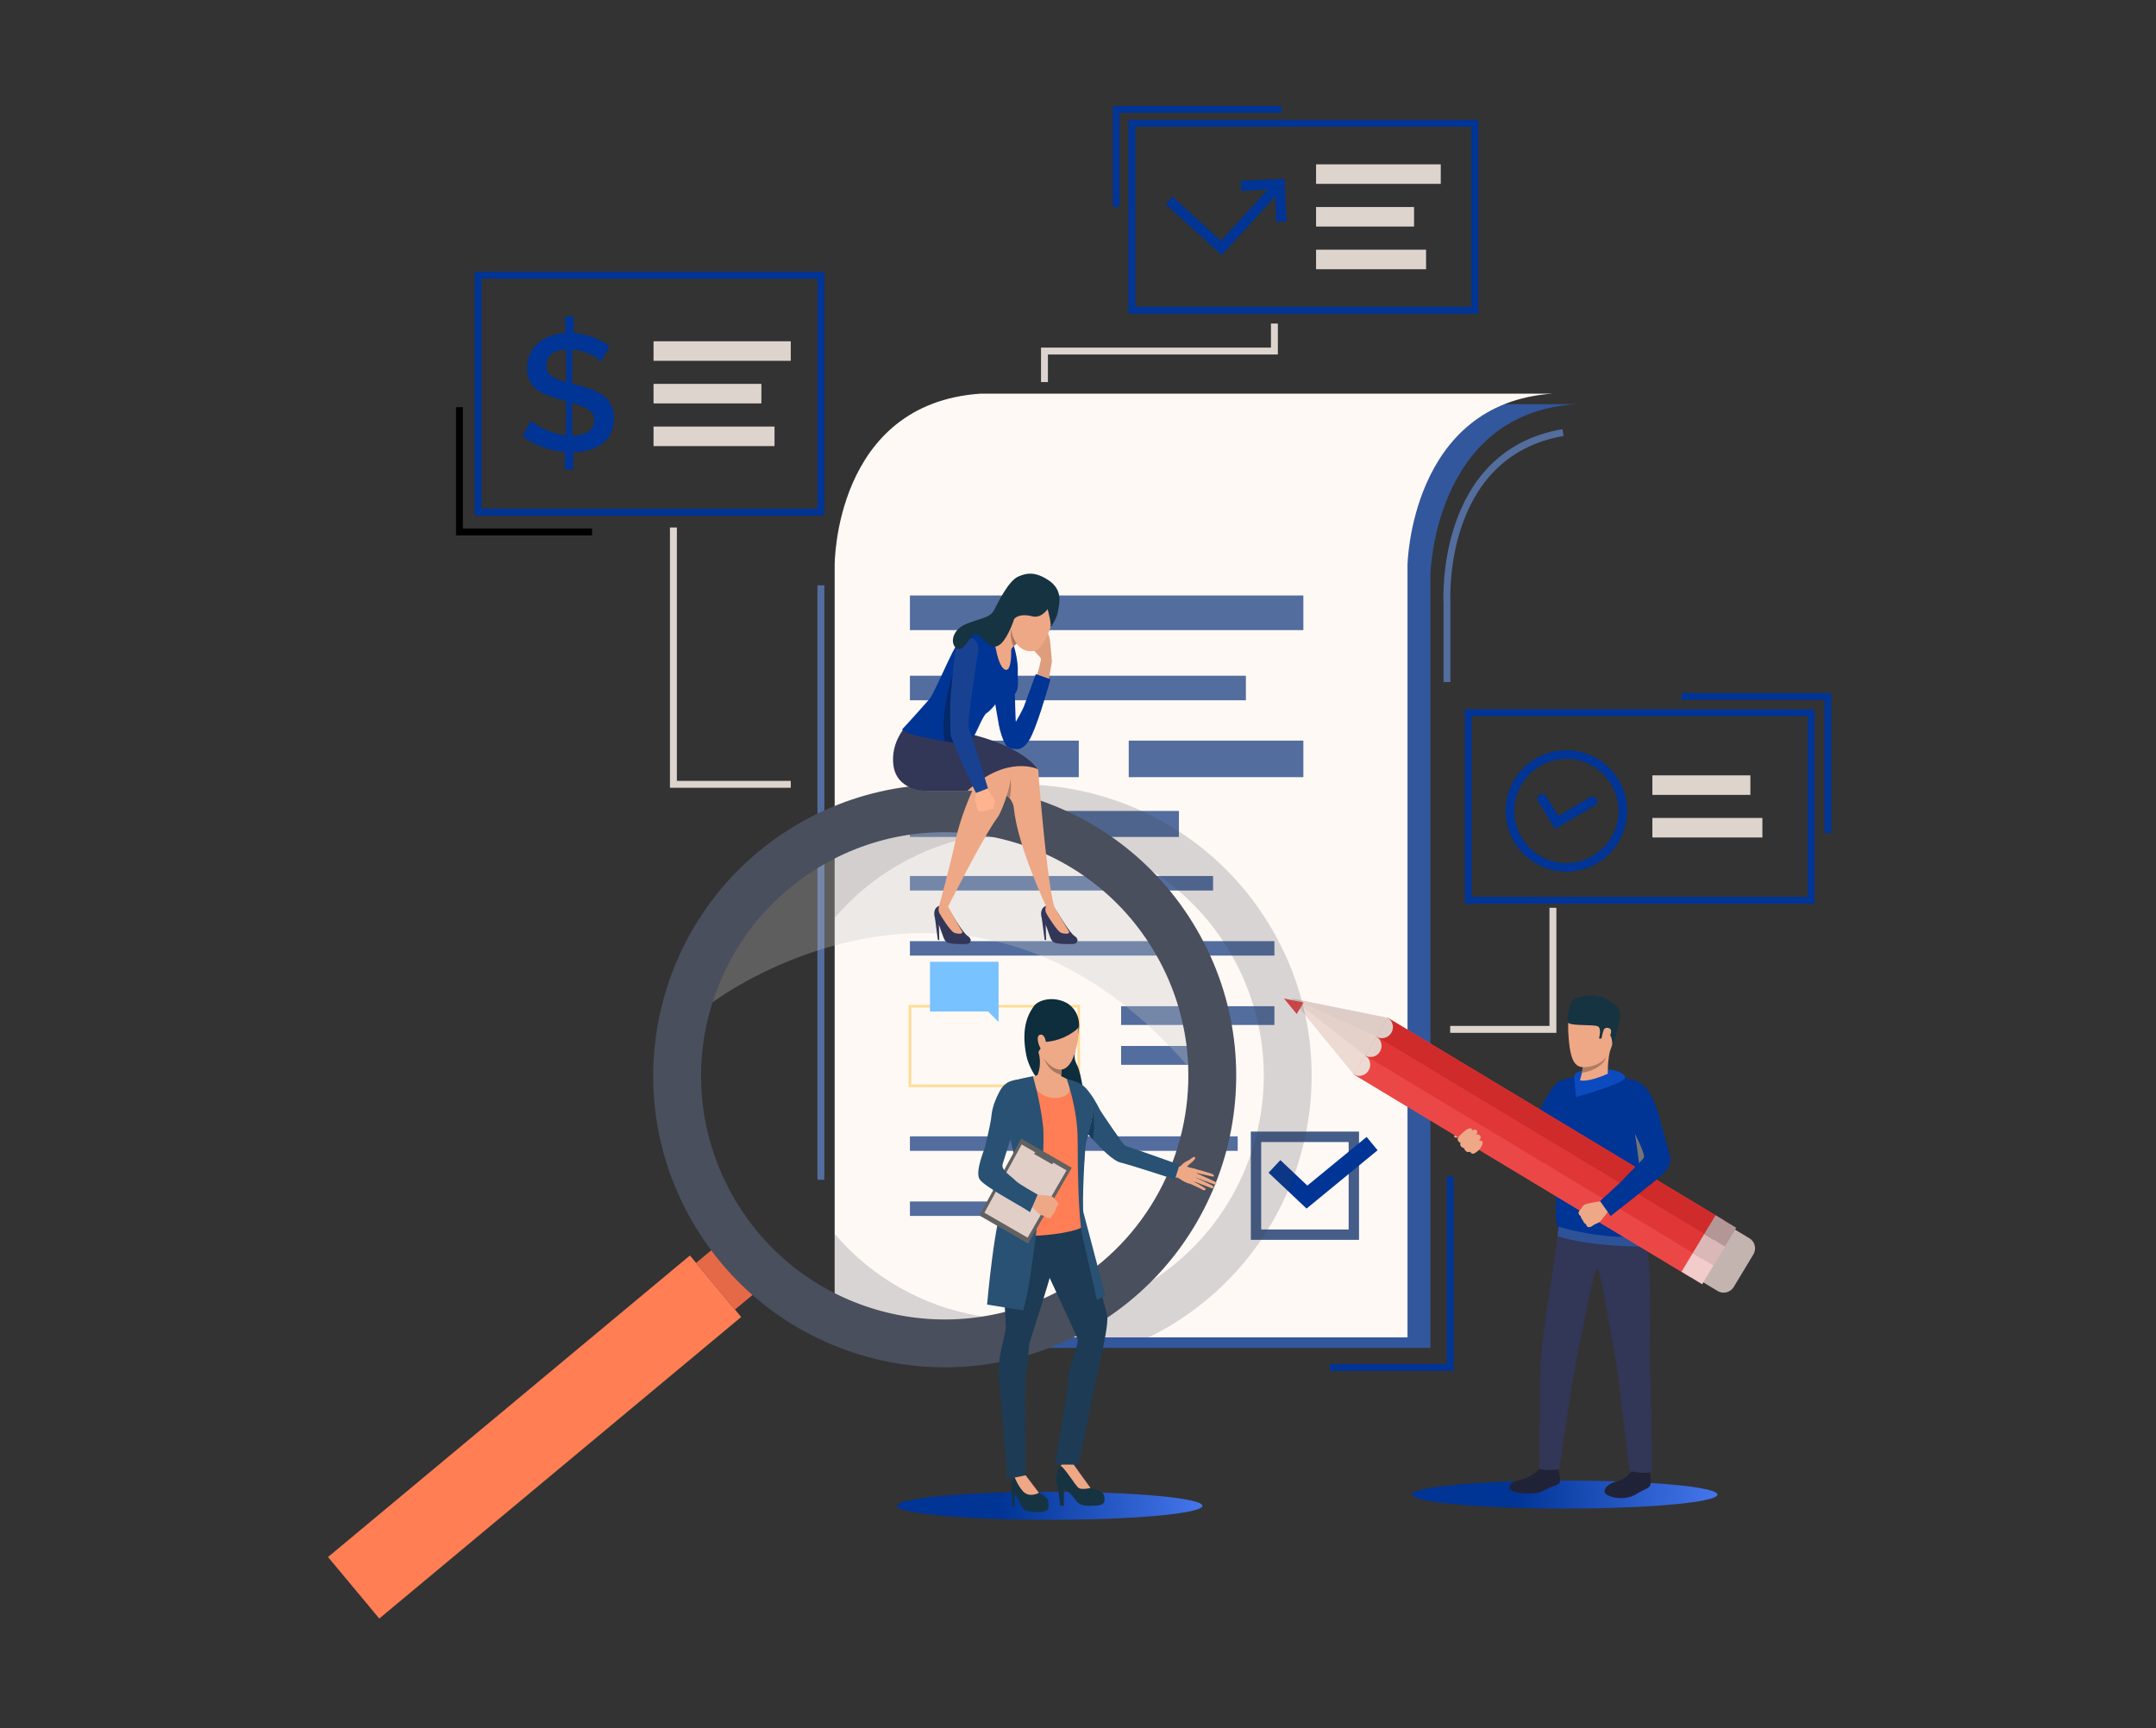 <svg xmlns="http://www.w3.org/2000/svg" viewBox="0 0 2495 2000" width="2495" height="2000"><rect x="0" y="0" width="2495" height="2000" fill="#333333" stroke="none"/><defs><linearGradient id="P" gradientUnits="userSpaceOnUse"></linearGradient><linearGradient id="g1" x2="1" href="#P" gradientTransform="matrix(460.318,-8.804,.824,43.073,986.916,1730.974)"><stop stop-color="#003495"></stop><stop offset=".37" stop-color="#003495"></stop><stop offset=".99" stop-color="#5584ff"></stop><stop offset="1" stop-color="#5584ff"></stop></linearGradient><linearGradient id="g2" x2="1" href="#P" gradientTransform="matrix(460.318,-8.804,.824,43.073,1582.916,1717.974)"><stop stop-color="#003495"></stop><stop offset=".37" stop-color="#003495"></stop><stop offset=".99" stop-color="#5584ff"></stop><stop offset="1" stop-color="#5584ff"></stop></linearGradient></defs><style>.a{fill:url(#g1)}.b{fill:url(#g2)}.c{fill:#32579d}.d{fill:#536d9e}.e{fill:#003495}.f{fill:#fff9f5}.g{fill:#ffdc94}.h{fill:#ded4ce}.i{fill:#202338}.j{fill:#2f6b8c}.k{fill:#323657}.l{fill:#2d5298}.m{fill:#eea886}.n{fill:#757575}.o{fill:#c4b4af}.p{fill:#eb4747}.q{fill:#cf2b2b}.r{fill:#e03636}.s{fill:#eddad3}.t{fill:#deccc6}.u{fill:#e3d1ca}.v{fill:#b39696}.w{fill:#dbb8b8}.x{fill:#f2cbcb}.y{fill:#0c4ac0}.z{fill:#163342}.A{fill:#b07c63}.B{fill:#455d89}.C{opacity:.2;fill:#3f444f}.D{fill:#ff7e54}.E{fill:#e66947}.F{fill:#494f5c}.G{opacity:.3;fill:#c2c2c2}.H{fill:#de9d7d}.I{fill:#a77860}.J{fill:#ffb48f}.K{fill:#184291}.L{fill:#052869}.M{fill:#0e2d3d}.N{fill:#78c2ff}.O{fill:#1d3b54}.P{fill:#285173}.Q{fill:#ff7e55}.R{fill:#183c59}.S{fill:#616161}.T{fill:#e0cec7}.U{fill:#eea987}</style><path class="a" d="m1391.5 1742.8c0 9-79.1 16.2-176.7 16.2-97.6 0-176.7-7.2-176.7-16.2 0-8.9 79.1-16.2 176.7-16.2 97.6 0 176.7 7.3 176.7 16.2z"></path><path class="b" d="m1987.5 1729.8c0 9-79.1 16.2-176.7 16.2-97.6 0-176.7-7.2-176.7-16.2 0-8.9 79.1-16.2 176.7-16.2 97.6 0 176.7 7.3 176.7 16.2z"></path><path class="c" d="m1823.5 467.8h-662c-169.9 11.3-169.1 198.3-169.1 198.3v894h662.9v-894c0 0 3.1-187.6 168.2-198.3z"></path><path class="d" d="m954 1365.5h-8v-688.1h8z"></path><path fill-rule="evenodd" class="e" d="m1710.7 363.1h-404.8v-224.4h404.8zm-396.8-8h388.8v-208.4h-388.8z"></path><path fill-rule="evenodd" class="e" d="m954 596.7h-404.7v-282.1h404.7zm-396.7-8h388.7v-266.1h-388.7z"></path><path fill-rule="evenodd" class="e" d="m2099.9 1046h-404.8v-225.2h404.8zm-396.8-8h388.8v-209.2h-388.8z"></path><path class="f" d="m1797.1 455.6c-165.1 10.7-168.3 198.4-168.3 198.4v893.9h-662.9v-893.9c0 0-0.7-187.1 169.1-198.4z"></path><path class="d" d="m1508.3 729.3h-455.3v-40.1h455.3z"></path><path class="d" d="m1441.8 810.5h-388.8v-28.4h388.8z"></path><path class="d" d="m1248.4 899.5h-195.4v-42.3h195.4z"></path><path class="d" d="m1508.3 899.5h-202.1v-42.3h202.1z"></path><path class="d" d="m1364.3 968.7h-311.3v-30.1h311.3z"></path><path class="d" d="m1403.8 1030.7h-350.8v-16.8h350.8z"></path><path class="d" d="m1474.8 1106h-421.8v-16.7h421.8z"></path><path fill-rule="evenodd" class="g" d="m1249.9 1258.2h-198.4v-95.1h198.4zm-195.4-3h192.4v-89.1h-192.4z"></path><path class="d" d="m1474.8 1186.3h-177.4v-21.7h177.4z"></path><path class="d" d="m1423.1 1232.4h-125.7v-21.8h125.7z"></path><path class="d" d="m1432.3 1332h-379.3v-16.8h379.3z"></path><path class="d" d="m1252.8 1407.3h-199.8v-16.7h199.8z"></path><path class="e" d="m1799.6 959.6l-19.6-32.1c-1.6-2.6-0.8-6 1.9-7.6 2.6-1.6 6-0.8 7.6 1.8l13.9 22.7 36.7-21.8c2.7-1.5 6.1-0.7 7.6 2 1.6 2.6 0.7 6-1.9 7.6z"></path><path fill-rule="evenodd" class="e" d="m1812.7 1008.9c-38.8 0-70.3-31.5-70.3-70.3 0-38.8 31.5-70.3 70.3-70.3 38.8 0 70.3 31.5 70.3 70.3 0 38.8-31.5 70.3-70.3 70.3zm0-130.6c-33.2 0-60.3 27.1-60.3 60.3 0 33.2 27.1 60.3 60.3 60.3 33.2 0 60.3-27.1 60.3-60.3 0-33.2-27.1-60.3-60.3-60.3z"></path><path class="e" d="m1475.7 227.4l1.3 29.6 11.8-0.5-2.3-49.6-50.7 2.3 0.6 11.8 30.6-1.5-54 59.2-56.1-51.1-7.9 8.7 64.8 59z"></path><path fill-rule="evenodd" class="e" d="m695.6 418.3q-1.7-2-5.1-4.2-3.3-2.2-7.7-4.2-4.4-2-9.7-3.5-5.2-1.4-10.8-1.8l-0.1 39.6 3.6 0.8q10.4 2.5 18.7 5.6 8.3 3.1 14 7.5 5.7 4.4 8.9 10.8 3.1 6.4 3.1 15.6-0.1 10.2-3.7 17.3-3.7 7.2-10.1 11.9-6.4 4.8-14.9 7.2-8.6 2.3-18.3 2.5l-0.1 20.1h-9.9v-20.5q-13.7-1-26.2-5.6-12.4-4.5-22.7-12.6l9.8-18.3q2.1 2.3 6.1 5 4 2.7 9.4 5.2 5.3 2.5 11.7 4.4 6.4 2 13.3 2.7l0.2-39.6q-1.2-0.3-2.4-0.6-1.3-0.3-2.4-0.7-10.2-2.7-17.7-5.7-7.6-3-12.5-7.2-5-4.3-7.5-9.9-2.6-5.7-2.6-13.7 0.1-9.4 3.3-16.6 3.3-7.3 9.3-12.5 5.9-5.3 13.9-8.2 7.9-3 17.5-3.7v-19.3h10l-0.1 19.3q12.5 0.8 23 5.1 10.5 4.2 18.5 10.2zm-63.2 4.8q0 8 5.6 12 5.7 4.1 17.1 7.2l0.2-37.7q-11.7 0.5-17.3 5.4-5.5 4.8-5.6 13.1zm55.1 63.7q0.1-8.5-6.6-12.8-6.7-4.3-18.8-7.8l-0.1 37.9q12.3-0.2 18.9-4.5 6.6-4.4 6.6-12.8z"></path><path class="h" d="m915.1 417.6h-158.8v-22.6h158.8z"></path><path class="h" d="m881.1 466.9h-124.8v-22.6h124.8z"></path><path class="h" d="m896.3 516.3h-140v-22.6h140z"></path><path class="h" d="m2025.6 920h-113.4v-22.6h113.4z"></path><path class="h" d="m2039.5 969.3h-127.3v-22.6h127.3z"></path><path class="h" d="m1667.3 212.8h-144.3v-22.6h144.3z"></path><path class="h" d="m1636.4 262.2h-113.4v-22.6h113.4z"></path><path class="h" d="m1650.3 311.6h-127.3v-22.6h127.3z"></path><path class="h" d="m1801.1 1195.4h-122.9v-8h114.9v-136.7h8z"></path><path class="h" d="m1212.7 442.2h-8v-39.9h266.1v-27.8h8v35.8h-266.1z"></path><path class="h" d="m915.1 911.8h-139.8v-301.3h8v293.3h131.8z"></path><path class="d" d="m1678.5 789.4h-8v-91c-0.1-1.5-9.8-176.3 137.6-201.7l1.4 7.9c-140.5 24.2-131.1 191.8-131 193.5z"></path><path class="e" d="m2119.3 964.3h-8v-154.2h-165.5v-8h173.5z"></path><path d="m685.2 619.7h-157.5v-148.4h8v140.4h149.5z"></path><path class="e" d="m1295.7 239.6h-8v-116.9h195.3v8h-187.3z"></path><path class="e" d="m1682.2 1586.6h-143.3v-8h135.3v-217h8z"></path><path class="i" d="m1781.9 1699.8c0 0-9.5 9.9-19.1 12-9.5 2.1-16.2 4.7-16.3 10.4-0.1 5.7 27.6 9.4 38.5 3.7 16.4-8.6 18-6 19.9-10.3 1.8-4.2-2.2-15.7-2.1-17 0.1-1.7-20.9 1.2-20.9 1.2z"></path><path class="j" d="m1782.9 1695.1c0 0-1.2 4.6-1 4.7 0.1 0.1 21.5 2.5 20.9-1.2-0.5-3.1-1.3-6.3-1.3-6.3z"></path><path class="i" d="m1888.4 1702.4c0 0-6.9 9.6-16.2 11.9-9.1 2.1-15.1 6.3-15.5 11.9-0.5 5.5 21.6 12.7 37 3 10.2-6.4 14-6 16-10.1 2.1-4-1-15.4-0.8-16.7 0.2-1.6-20.5 0-20.5 0z"></path><path class="j" d="m1888.7 1697.6c0 0-0.4 4.7-0.3 4.8 0.2 0.1 20.6 3.7 20.5 0-0.1-2.9-1.3-6.5-1.3-6.5z"></path><path class="k" d="m1804.5 1416.3c0 0-9.9 72-14 96.3-4.7 28.5-6.3 52-7.6 66.7-1.7 18.5-0.8 113.3-1.9 118.7-1.2 5.5 23.4 2.6 23.4 2.6 0 0 18.1-123.5 23-143.3 4.6-18.3 17.3-94 21.5-89 4.2 5 17.8 91.2 20.9 105.7 3.1 14.5 15.7 128.6 15.7 128.6 0 0 20.9 4.5 26.6 0 0 0-1.3-101.7-3.3-128.9-0.8-10.3 6.6-123.9-10.9-169.7-9.3-24.2-93.4 12.3-93.4 12.3z"></path><path class="l" d="m1803.6 1419.7l-1.1 10.9c0 0 30.2 12.2 103.7 12.2v-12.4z"></path><path class="m" d="m1719 1283.7c0 0-4.4 9.7-7 10.3-2.6 0.6-5.7 3.9-8 4.9-2.2 1-9.2 1.5-11.1 3.4-0.8 0.7-3.8 7.2-5.5 8.6-1.7 1.3-5.6 3.6-4.4 5.1 1.2 1.5 5.2 0.3 5.2 0.3 0 0-1.5 1.3-0.8 3 1.2 3.1 3.3 3.2 3.3 3.2 0 0-0.7 2.4 0.2 3.5 1.9 2.6 3.9 2.7 3.9 2.7 0 0 0.2 1.8 1.8 3.2 2.1 1.8 4.7 0.8 4.7 0.8 0 0 2.1 2.9 4 2.3 2-0.5 3.1-2 4.5-2.8 1.3-0.9 10.9-12 14.5-22.3 3.5-10.4 9.7-18.8 9.7-18.8z"></path><path class="e" d="m1721 1332.8c0 0 34.1 15.6 46.3 12.6 5.6-1.4 13-9.2 20-18.3 2.3-3 4.6-6.1 6.7-9.2q0.1 0 0.1 0c8.6-12.5 15.3-24.4 15.3-24.4 0 0 25.5-29.9 5.1-43.2 0 0-7.5-2.8-14.3 4.5-6.8 7.4-14.8 22.6-16.6 26.5-1.8 3.9-26.8 40-28.1 40.8-1.3 0.8-12.2-2.1-21-2.8-14.3-1.2-11.4-1.8-11.4-1.8z"></path><path class="e" d="m1833.6 1243.7c0 0-26.2 5.4-29.4 8.1-3.3 3-9.3 31.7-9.7 39.7-0.3 8 3.2 41.4 6.6 53.9 3.4 12.4-4.5 65.4 1.8 74.1 0 0 54.1 17.4 106 10.6 0 0-11.2-50-9.1-67 2.7-21.9 9.1-72.2 9.1-72.2 0 0-7-33.9-11.6-37.8-4.6-3.9-36.7-10.3-36.7-10.3z"></path><path class="n" d="m1892 1312.1c0 0 4.9 32.2 4.6 34.3-0.4 2 22.4-6.5-4.6-34.3z"></path><path class="o" d="m2006.3 1489.6l22.8-37.8c3.8-6.5 1.8-14.8-4.6-18.6l-57.1-34.4c-6.4-3.9-14.8-1.8-18.6 4.6l-22.8 37.8c-3.9 6.4-1.8 14.7 4.6 18.6l57.1 34.4c6.4 3.8 14.7 1.8 18.6-4.6z"></path><path class="p" d="m1956.4 1478.3l39.4-65.4-389.7-234.8-39.4 65.4z"></path><path class="q" d="m1592.9 1199.9l389.8 234.8 13.1-21.8-389.7-234.8z"></path><path class="r" d="m1969.5 1456.5l13.2-21.8-389.8-234.8-13.1 21.8z"></path><path class="p" d="m1956.4 1478.3l13.1-21.8-389.7-234.8-13.1 21.8z"></path><path class="s" d="m1566.7 1243.5l39.4-65.4-88.5-17.8-22.7-4.6 14.7 17.9z"></path><path class="t" d="m1592.9 1199.9c5.9 3.5 13.6 1.5 17.2-4.5 3.6-6 1.8-13.8-4-17.3z"></path><path class="u" d="m1579.8 1221.7c5.9 3.5 13.5 1.5 17.1-4.5 3.7-6.1 1.9-13.8-4-17.3z"></path><path class="s" d="m1566.7 1243.5c5.8 3.5 13.5 1.5 17.1-4.5 3.6-6.1 1.9-13.8-4-17.3z"></path><path class="v" d="m1972.1 1428.4l24 14.4 13.1-21.8-23.9-14.4z"></path><path class="w" d="m1982.9 1464.6l13.2-21.8-24-14.4-13.1 21.8z"></path><path class="x" d="m1969.8 1486.4l13.1-21.8-23.9-14.4-13.1 21.7z"></path><path class="t" d="m1592.9 1199.9l-98-44.2 111.2 22.4z"></path><path class="u" d="m1579.8 1221.7l-84.9-66 98 44.2z"></path><path class="s" d="m1579.8 1221.7l-84.9-66 71.8 87.8z"></path><path class="p" d="m1500.6 1173.6l8-13.3-22.7-4.6z"></path><path class="m" d="m1838.2 1420.4c0 0 2.5-0.2 3.5-0.8 0 0 1.7-1.3 3.1-2.1 0.4-0.2 0.7-0.4 1-0.6 1-0.4 3.5-1.2 5.7-3 2.2-1.8 9.7-12.2 9.7-12.2l-4.5-5.7-3.4-5.9c0 0-17.4 2.7-19.7 4.2q-0.3 0.2-0.6 0.5c-1.8 1.4-2.5 3.2-3.4 4.1-0.3 0.3-3.2 3.7-2.9 5 0.3 1.8 1.2 2.9 2.4 3.4 0 0 0.8 3.6 2.7 5.1 0 0 0.6 3.2 3.5 4.4 0 0 1 3.3 2.9 3.6z"></path><path class="e" d="m1882.9 1252.3c-3.5 1.4-7.1 9.7-4.4 26 2.9 17.5 8.7 25 11 29.1 2.3 4.1 15.1 29.3 12.8 32.6-2.3 3.3-24 24.7-25.2 26.5-1.3 1.7-25.5 23.6-25.5 23.6l12.3 17.3c0 0 52.3-40.9 56.4-44.9 4.1-4.1 16.3-12.7 11.8-26.9-4.6-14.5-12.9-48.4-14.3-51.1-1.5-2.6-12.2-41-34.9-32.2z"></path><path class="m" d="m1688.7 1315c0 0 8.4-9.3 12.6-9.1 4.2 0.1 1.3 3.7 1.3 3.7 0 0 2.8-3.6 5.8-1.7 3 1.9-0.6 5.8-0.6 5.8 0 0 2.8-2.1 5 0.8 2.2 3-1.4 5.6-1.4 5.6 0 0 5.5-0.8 4.3 3.7-2 7.6-10.2 11.3-10.2 11.3 0 0-2.4 0.9-4.3-2.1 0 0-5.2 2-6.7-4 0 0-6.2-1.5-4.3-6.3 0 0-6.3-2.4-1.5-7.7z"></path><path class="y" d="m1821.7 1246.3c0 0-1.6-7.1 20.9-8.8 22.4-1.7 37.6 3.4 38.1 9.8 0.4 6.5-56.9 22.5-56.9 22.5z"></path><path class="m" d="m1844.4 1162.6c0 0-31.5-11.7-29.6 30.2 2 41.9 9.4 46.2 30.2 40.4 20.7-5.9 22.4-32.4 25.2-45.1 2.7-12.7-15.5-23.7-25.8-25.5z"></path><path class="m" d="m1828.4 1250.3c0 0 7.5 3.3 32.2-7.5 0 0-0.7-16.9 4.1-32.6 4.8-15.8-33 21-33 21 0.4 0.3 0.4 1.8 0.2 4-0.2 1.9-0.6 4.2-1.2 6.5-1.4 5.3-1.1 4.4-2.3 8.6z"></path><path class="z" d="m1865.8 1208.9c0 0 0.1-11.2-4.6-12.2-4.7-1.1-7.1 5.4-7.1 5.4l-3.7-0.2c0 0 3.3-11.3-1.1-13.9-4.4-2.6-31-0.3-34.3-4.2-3.4-3.8 1.5-26.5 8.7-28.7 7.3-2.2 27.1-6.7 39.6 4.4 0 0 10.8 4.7 11.3 13.6 0.4 8.9-5 29.7-8.8 35.8z"></path><path class="A" d="m1830.7 1241.7c24.4-4.1 28.1-18 28.1-18.2-9.5 12.3-26.9 11.7-26.9 11.7-0.2 1.9-0.6 4.2-1.2 6.5z"></path><path class="m" d="m1855.9 1191.9c1.4-3.7 9.3-3.2 8.5 2.7-0.8 5.8-7.3 14.8-9.9 13.1-2.6-1.7-0.5-10.7 1.4-15.8z"></path><path fill-rule="evenodd" class="B" d="m1572.7 1435h-125.2v-125.3h125.2zm-113.2-12h101.2v-101.2h-101.2z"></path><path class="e" d="m1512 1398.8l-44-41.5 13.7-14.6 31.2 29.5 68.6-56.3 12.7 15.4z"></path><path class="C" d="m1472.2 1075.8c-93.5-161.1-299.9-215.8-461-122.3-16.2 9.4-31.3 19.9-45.3 31.4v77.4c20.2-23.7 44.6-44.4 73.1-60.9 134.6-78.2 307.1-32.4 385.3 102.2 24 41.4 36.3 86.3 38 130.9q0.2 5.2 0.2 10.5c0 97.1-50.3 191.7-140.4 244-119.8 69.5-269.5 41-356.2-60.9v77.4c20.4 16.8 42.5 31 65.9 42.4h297.5q10.4-5.1 20.6-11c161.1-93.6 215.9-300 122.3-461.1z"></path><path class="D" d="m438.9 1873.3l418.8-349-59.3-71.2-418.8 349z"></path><path class="E" d="m850.5 1515.7l22.4-18.6-45-54-22.4 18.6z"></path><path fill-rule="evenodd" class="F" d="m923.9 953.5c161.1-93.5 367.5-38.8 461 122.3 93.6 161.1 38.8 367.5-122.3 461.1-161 93.5-367.5 38.8-461-122.3-93.6-161.1-38.8-367.5 122.3-461.1zm310.9 535.5c93.3-54.2 144-153.7 140.2-254.5q0 0 0 0c-1.6-44.6-14-89.5-38-130.9-78.1-134.6-250.7-180.4-385.3-102.2-63.2 36.7-106.8 94.2-127.2 158.8-23.1 73-16.5 155.1 25 226.6 78.2 134.6 250.7 180.4 385.3 102.2z"></path><path class="G" d="m824.5 1160.2c0 0 293.6-223 550.5 74.3q0 0 0 0c-1.6-44.6-14-89.5-38-130.9-78.1-134.6-250.7-180.4-385.3-102.2-63.2 36.7-106.8 94.2-127.2 158.8z"></path><path class="H" d="m1199.9 782.3c0 0 5.3-18.3 4.7-20.2-0.7-1.9-13.4-14.2-13.3-15.7 0.1-1.5 17-11.9 18.7-14.9 1.7-3 4.9 5.7 5.5 13.2 0.6 7.5 1.8 19.5 1.8 21.1-0.1 1.6-4 22.1-4 22.1z"></path><path class="e" d="m1151 810.5c0 0 0.3 1.8 0.8 4.7 0.3 1.7 0.7 3.9 1 6.1 1.2 7.1 2.6 15.4 3.2 18.3 1 5.3 4.3 17.6 8.5 23.4 1.7 2.4 6.3 3.5 8.6 3.7 2.6 0.3 9.7 3 17.9-10 8.2-12.9 21.2-58.6 21.9-61.1 0.7-2.4 2.7-9.4 2.7-9.4l-16.9-6c0 0-12.1 33-13.8 37.5-1.3 3.5-8.9 17.3-9.3 17.7-0.4 0.4-1.3-37.8-1.3-37.8z"></path><path class="k" d="m1225.4 1058.5c0 0 12.5 21.1 17.8 24.6 7.1 4.7 2.6 9.4-0.8 9.4-3.4 0-20.7 1.2-24.5-3.1-3.8-4.3-5.7-17.3-9.3-20.7-3.5-3.4-7.2-16.9 1.8-20.2 7.9-2.9 15 10 15 10z"></path><path class="m" d="m1220 1049.2c0 0 14.3 24.8 16.8 28.4 2.4 3.7-4.7 3.7-9.1 1.9-4.3-1.7-15.4-19.5-17-22.7-1.9-3.8-0.3-8.3-0.3-8.3z"></path><path class="k" d="m1205.6 1062.5l3.3 25.4 1.7 0.1-0.5-18.3z"></path><path class="k" d="m1101.9 1058.5c0 0 12.4 21.1 17.7 24.6 7.1 4.7 2.6 9.4-0.7 9.4-3.4 0-20.8 1.2-24.6-3.1-3.8-4.3-5.7-17.3-9.2-20.7-3.6-3.4-7.4-17.2 1.7-20.2 7.9-2.5 15.1 10 15.1 10z"></path><path class="m" d="m1097.2 1049.3c0 0 13.5 24.7 16 28.3 2.5 3.7-4.6 3.7-9 1.9-4.4-1.7-15.5-19.5-17.1-22.7-1.9-3.8-0.3-8.3-0.3-8.3z"></path><path class="k" d="m1082 1062.5l3.3 25.4 1.7 0.1-0.5-18.3z"></path><path class="m" d="m1046.6 866.3l112.7 51.3c0 0 2.7 0.9 5.8 3.2 1.1 0.9 2.3 2 3.4 3.3 2.3 2.8 4.3 6.5 4.8 11.6 4.4 43.6 37.1 112.8 37.1 112.8 10.4 5.2 9.6 0.7 9.6 0.7-6.6-21.2-14.6-108.5-17.5-143.6-0.6-7.4-0.9-12.5-1-14.1-0.1-1.1-1.3-2.6-3.4-4.3-15.5-12.5-79.1-38.5-79.1-38.5-47.8-1.2-72.4 17.6-72.4 17.6z"></path><path class="m" d="m1038.3 883.9c3.5 30.5 34 31.4 34 31.4h52.8c0 0-13.9 30.8-19.2 56.8-5.7 27.6-19.1 76.4-19.1 76.4 0 0 0.9 1.7 10.4 0.8 0 0 41.4-82.5 57.3-103.3 3.4-4.4 13.1-28.7 14.8-43.1 0.6-4.9 0.2-8.6-1.6-10.2-1.8-1.5-6-4.4-11.6-7.9-16.5-10.4-45.2-26.5-61.2-30.1-21.4-4.8-46-13.8-46-13.8 0 0-14.1 12.5-10.6 43z"></path><path class="k" d="m1119.5 915.3h-47.2c0 0-34.3 0.9-38.4-29.5-3.3-25.5 12.7-43.1 12.7-43.1 0 0 16 4.3 36.1 9.2 10-2.2 22.1-3.5 36.3-3.2 0 0 59.9 12.1 82.1 41.6 0 0-35.2-17.7-81.6 25z"></path><path class="m" d="m1170.6 715.4c-0.2 3.4-0.3 6.8-0.3 10.2q0 1.5 0.1 3c0.5 6.1 2.7 11.9 6.1 16.4q0 0.1 0 0.1 0 0 0 0c4.9 6.4 12.2 10.1 20.9 8.1 15.7-3.8 26.2-54.9 26.2-54.9-4.3-20.1-31-21.2-41.7-14.1-8.4 5.7-10.7 18.4-11.3 31.2z"></path><path class="e" d="m1044 844.2c0 0 0.5 5.9 45.2 12.9q1.8 0.3 3.5 0.6c4.1 0.7 7.6 1.3 10.6 1.9 21.2 3.8 16.9 3.7 25.7-11 1.2-2.1 9.3-21.2 12.4-23 3.1-1.8 8.8-7.8 11.2-11.5 2.4-3.8 11.4-1.4 19.8-8.7 8.4-7.4 4.9-18 5.4-26.5 0.9-15-4.8-32.2-4.8-32.2-23.5-44.1-57.8-9.1-64.1-2.8-6.3 6.4-27.5 58.6-33.3 65.2-20.6 23.4-31.6 35.1-31.6 35.1z"></path><path class="m" d="m1149 727.1c0 0 3.5 43 13.8 47.8 10.5 5 6.8-37.2 6.8-37.2 0 0-8.6-17.8-20.6-10.6z"></path><path class="z" d="m1211.3 701.4c0 0 5.4 17.7 4.5 24.7 0 0 7.1-9.6 8.5-18.3 1.4-8.7 5.6-22.7-7.5-33.5-13-10.7-5.5 27.1-5.5 27.1z"></path><path class="m" d="m1158.1 739.8c0 10.6 11.3 16.5 12.2 11.5 0.1-0.6 1.4-1.9 2.4-2.9 0.3-0.4 0.7-0.8 0.9-1 0.7-0.8 1.8-1.6 2.9-2.3 4.3-2.8 10.4-4.6 10.4-4.6l-11.4-31.2c0 0-2.1 2.5-4.9 6.1-5.2 6.7-12.5 17.5-12.5 24.4z"></path><path class="I" d="m1172.7 748.4c0.3-0.4 0.7-0.8 0.9-1 0.7-0.8 1.8-1.6 2.9-2.3 0 0-5.6-7.7-6.1-16.5 0 0-2.5 6.7 2.3 19.8z"></path><path class="J" d="m1132.4 938.8c0 0-1.3-1.6-1.5-2.6 0 0-0.3-1.7-0.6-3-0.1-0.4-0.2-0.7-0.2-1-0.4-0.9-1.4-2.8-1.6-5.2-0.2-2.4 1.6-13 1.6-13l6-0.6 5.6-1.4c0 0 8.6 12 9.1 14.2q0 0.3 0 0.6c0.2 1.9-0.4 3.4-0.4 4.5 0 0.3-0.4 4-1.3 4.7-1.2 0.9-2.5 0.9-3.5 0.6 0 0-2.5 1.6-4.5 1.3 0 0-2.3 1.6-4.8 0.6 0 0-2.5 1.3-3.9 0.3z"></path><path class="K" d="m1130.9 760.3c0 0 5.9-22.1-9.5-21.8-15.4 0.3-16.4 19.5-16.9 23.3-0.4 3.9-5.7 48.7-5.1 57.2 0.7 8.5-1 20.1 0.8 31.3 1.3 8.5 28.7 67.2 29.2 67.4 0.4 0.2 13.9-5.3 13.9-5.3 0 0-17.5-57.3-19.9-62.6-3.6-8.3-2.2-14.3-2.3-18.4-0.2-4 9.2-67.6 9.8-71.1z"></path><path class="z" d="m1213.5 703.3c0 0-7.5 13-19 10-11.6-3.1-20.1-0.1-21.5 4.8-1.4 4.8-11.3 31-21.8 30.1-10.5-0.8-18.1-16.8-24-13.6-5.9 3.1-12.3 20.7-20 15.9-7.7-4.7-6.2-20.9 10.2-28 16.4-7 28.1-7 32.9-16.2 4.8-9.1 16.7-34.1 28.1-39 8.5-3.7 18.5-6.4 34.3 3.8 15.8 10.3 10.9 27.2 10.9 27.2z"></path><path class="A" d="m1165.1 920.8c1.1 0.9 2.3 2 3.4 3.3 0 0 2.3-8.7 1-23.5 0 0 0 6.4-4.4 20.2z"></path><path class="L" d="m1092.7 857.7c4.1 0.7 7.6 1.3 10.6 1.9q0 0 0 0c0 0-3.3-7.6-3.3-10.1 0.1-2.4-1.5-29.3 0.6-50 2-20.7 1.9-19.3 1.9-19.3 0 0-14.3 42.7-9.8 77.5z"></path><path class="M" d="m1233.9 1160.5c0 0 18.9 9.2 14.2 34.3-4.6 25.1-6.7 28.5-1.5 38.3 5.2 9.8 11.4 51.6 6.7 59.6-4.7 7.9-58.1-34.9-65.5-70.8-7.4-35.8 4.7-51.8 8.9-57.7 4.3-6 20.6-12.1 37.2-3.7z"></path><path class="N" d="m1076.2 1113.2h79.4v57.5 12.1l-12.2-12.1h-67.2z"></path><path class="z" d="m1242 1694.4c0 0 1.9 4.5 5.5 9.2 2.7 3.4 10.9 17.6 14.5 18.6 3.6 1 14.8 2.9 15.8 9.2 0.9 6.2 1.4 10.7-9.6 11.2-11 0.5-18.2 1.1-23.5-6.6-5.2-7.7-13.6-13.3-13.6-13.3v20.1h-4.3c0 0-2-21-3.1-22.4-1.2-1.5-4.1-17.6 6.1-26 10.2-8.4 12.2 0 12.2 0z"></path><path class="m" d="m1262 1722.2c0 0-9.9 2.4-13.7 0-3.7-2.5-16.6-24.2-20.9-25.5 0 0 4.2-8.4 14.6-2.3 0 0 17.2 24.2 20 27.8z"></path><path class="m" d="m1358.2 1350.4c0 0 6.9 1.3 9.2-1.9 2-2.8 6.5-4.9 7.9-5.5 1.9-0.9 6.7-5.7 7.8-3.3 1.1 2.3-7.5 8.3-9 9.9-1.6 1.6 8.4 2.3 10.1 3.8 1.7 1.6-0.4 18-7.2 16.7-6.7-1.3-13.1-7.1-14.4-7.1-1.2 0-4.9-0.7-4.9-0.7z"></path><path class="m" d="m1382.7 1352.8c0 0 20.4 5.3 21.5 6.7 1.1 1.5 0.7 2.6-1.2 2.2-1.9-0.4-19.9-4.5-19.9-4.5 0 0 23.1 10.3 24.3 11.3 0.6 0.6 0.1 2.8-1 2.7-1-0.2-24.6-9.1-24.6-9.1 0 0 21.7 9.7 22.3 10.9 0.7 1-0.3 2.8-2 2.2-1.6-0.6-22.2-8.5-22.2-8.5 0 0 15.3 8.1 15.3 9.4 0 0.8-0.4 2.7-4.3 0.5-3.9-2.2-13.5-6.4-13.5-6.4z"></path><path class="z" d="m1186.9 1707.5c0 0 11 16.3 15.4 20.3 0 0 9.9 3.6 10.9 10.5 1 6.9 0.8 11.5-10.9 11.8-11.6 0.4-19.3-1.7-21.4-8.8-2.2-7.1-6.8-11.9-6.8-11.9v14.8h-2.7c0 0-0.6-14.3-0.8-16.9-0.2-2.7-1.9-12.8 3.7-17.2 5.5-4.5 12.6-2.6 12.6-2.6z"></path><path class="O" d="m1179.5 1391.8c0 0-13.9 18.1-17.7 39.5-3.8 21.5 2.2 93.5 2.1 104.1-0.2 10.6-10.1 37-8.1 56.9 2 20 9.8 119.4 9.8 119.4l21.3-4.2c0 0-1.3-101.4 0-109.7 1.2-8.4 3.7-39 4.2-42.4 0.5-3.5 31.3-94.1 31.3-109.6 0-15.4-9.4-79.2-42.9-54z"></path><path class="O" d="m1249.3 1398.9c0 0 22.9 87.2 25.6 99.3 2.7 12 6.6 22 6.6 27.1 0 11.9-4.4 31-4.4 31l-29 138.8h-27.6c0 0 15.4-83.3 15.8-99.5 0.4-16.3 13-39.5 10.5-46.4-2.5-6.9-39.7-86.5-39.7-86.5 0 0-28.2-89.1 42.2-63.8z"></path><path class="m" d="m1202.3 1727.8c0 0-11.2 6.3-18.5-1.8-6.1-6.9-9.5-15.9-9.5-15.9l12.6-2.6z"></path><path class="P" d="m1239.9 1250.7c0 0 9.4 0.9 16.5 8.5 7.2 7.7 13.8 19.8 15.7 23.9 1.9 4 28 41.7 29.3 42.6 1.4 0.8 14.5 5.2 23.2 8.1 13.5 4.6 40.4 14.4 40.4 14.4l-5.4 16.9c0 0-50.6-16.6-63.3-19.7-15.5-3.8-51.1-49.6-51.1-49.6 0 0-26.6-31.2-5.3-45.1z"></path><path class="Q" d="m1223.5 1244.1c0 0 12.2 5.8 16.4 6.6 4.2 0.9 20.7 22.2 23.6 30 2.8 7.8 0 19.5-6 33.2-5.9 13.7-0.3 18.3-3 32-2.7 13.8-1.9 65.1-1.4 72.7 0.6 7.7-79.3 19.2-95 5.3 0 0 10.6-46.2 23.3-59.4 2.7-2.9 2.4-21.9 0.5-26.7-1.8-4.7-22.8-40.1-22.8-40.1 0 0-1.6-36 7.6-43.1 8-6.2 29.7-8.4 33.6-9.7 3.9-1.4 15.2-2 23.2-0.8z"></path><path class="m" d="m1229.3 1230c0 0-0.4 3.4-0.8 7.9-0.2 1.8-0.3 3.8-0.5 5.8-0.5 6.1-0.9 12.7-0.6 16 0 0-12.7 12.7-27.1-14.8 0 0 6-11.4 1.5-26.8-4.6-15.5 27.5 11.9 27.5 11.9z"></path><path class="R" d="m1264.8 1319c0 0 3-20.3-0.2-32.7 0 0 0 10.7-5.8 25.7z"></path><path class="m" d="m1190.5 1246.8c0 0 8.7 25.8 32.7 23.9 23.9-1.9 11.3-21.8 11.3-21.8 0 0-5.9-3.4-7.6-3.7-1.7-0.3-26.5-0.6-26.5-0.6z"></path><path class="P" d="m1234.5 1248.9c0 0 12.6 34.7 12.6 70.1 0 35.3 1 92.9 5.4 111.1 4.3 18.2 16.8 74.5 16.8 74.5l9.8-5.1c0 0-23.5-89.8-25.3-96.2-1.8-6.5 1.4-74.9 3-80.6 1.7-5.7 8.9-31.2 7.8-38.3-1.4-8.9-9.8-22.1-23.2-33.5z"></path><path class="P" d="m1195.3 1245.7c0 0 7.8 25 11.7 57 4 31.9-12.1 180.3-22.9 214l-41.8-6.8c0 0 9-104.8 21.2-123.9 12.2-19.1 16.1-36 2.9-75.8-13.1-39.9 5.8-59.6 5.8-59.6 0 0 19.4-4.4 23.1-4.9z"></path><path class="S" d="m1240.3 1351.6l-50.6 87.7-56.3-32.5 48.4-89z"></path><path class="T" d="m1234.2 1354.6l-45 77.9-50-28.9 43.1-79z"></path><path class="S" d="m1217.6 1347.6l3.2-5.5-20.2-11.6-4 5z"></path><path class="m" d="m1215.2 1409.8c0 0-2.3 0-3.3-0.4 0 0-1.8-1.1-3.1-1.7-0.4-0.2-0.8-0.4-1-0.5-1-0.3-3.4-0.8-5.6-2.4-2.3-1.5-10.2-10.7-10.2-10.7l3.7-5.7 2.8-5.8c0 0 16.6 1 18.9 2.2q0.3 0.2 0.6 0.4c1.8 1.2 2.6 2.9 3.5 3.6 0.3 0.3 3.3 3.2 3.2 4.5-0.1 1.7-0.9 2.9-2 3.4 0 0-0.4 3.4-2.1 5 0 0-0.2 3.1-2.9 4.5 0 0-0.6 3.2-2.5 3.6z"></path><path class="P" d="m1180.9 1250.7c0 0-15.4-4.4-24.2 12.6-8.8 16.9-8.8 24.1-9.9 32.4-1.2 7.8-6.2 29.1-6.7 31.4-0.5 2.2-11.9 28.4-6.6 37.6 5.2 9.2 58.4 36.4 58.1 38.4-0.4 2.1 9.2-20.5 9.2-20.5 0 0-21.5-12-25.1-15.7-5.7-6-17.8-12.5-15.3-19.9 2.9-8.8 11.7-38.3 13.7-42.6 2-4.3 19.8-48.2 6.8-53.7z"></path><path class="U" d="m1231.2 1163.3c0 0 27.4 8.6 12.5 55.9-14.9 47.2-52.3-5.5-48.3-34.3 3.9-28.8 35.8-21.6 35.8-21.6z"></path><path class="M" d="m1246.5 1190.9c0 0-13.6 13.3-36.4 15 0 0-8.7 10.2-9.4 14.3 0 0-20.3-34.7 4.7-55.4 24.9-20.8 50.3 17.5 41.1 26.1z"></path><path class="U" d="m1210.4 1206.8c-0.2-3.4-2.3-11.2-7.4-9-5.1 2.1 0.3 18.1 3.7 17.1 0 0 4.1 0.1 3.7-8.1z"></path><path class="I" d="m1228.5 1237.9c-0.2 1.8-0.3 3.8-0.5 5.8 0 0-12.1-0.7-20.2-18.7 0.6 0.8 9.4 13.8 20.7 12.9z"></path></svg>